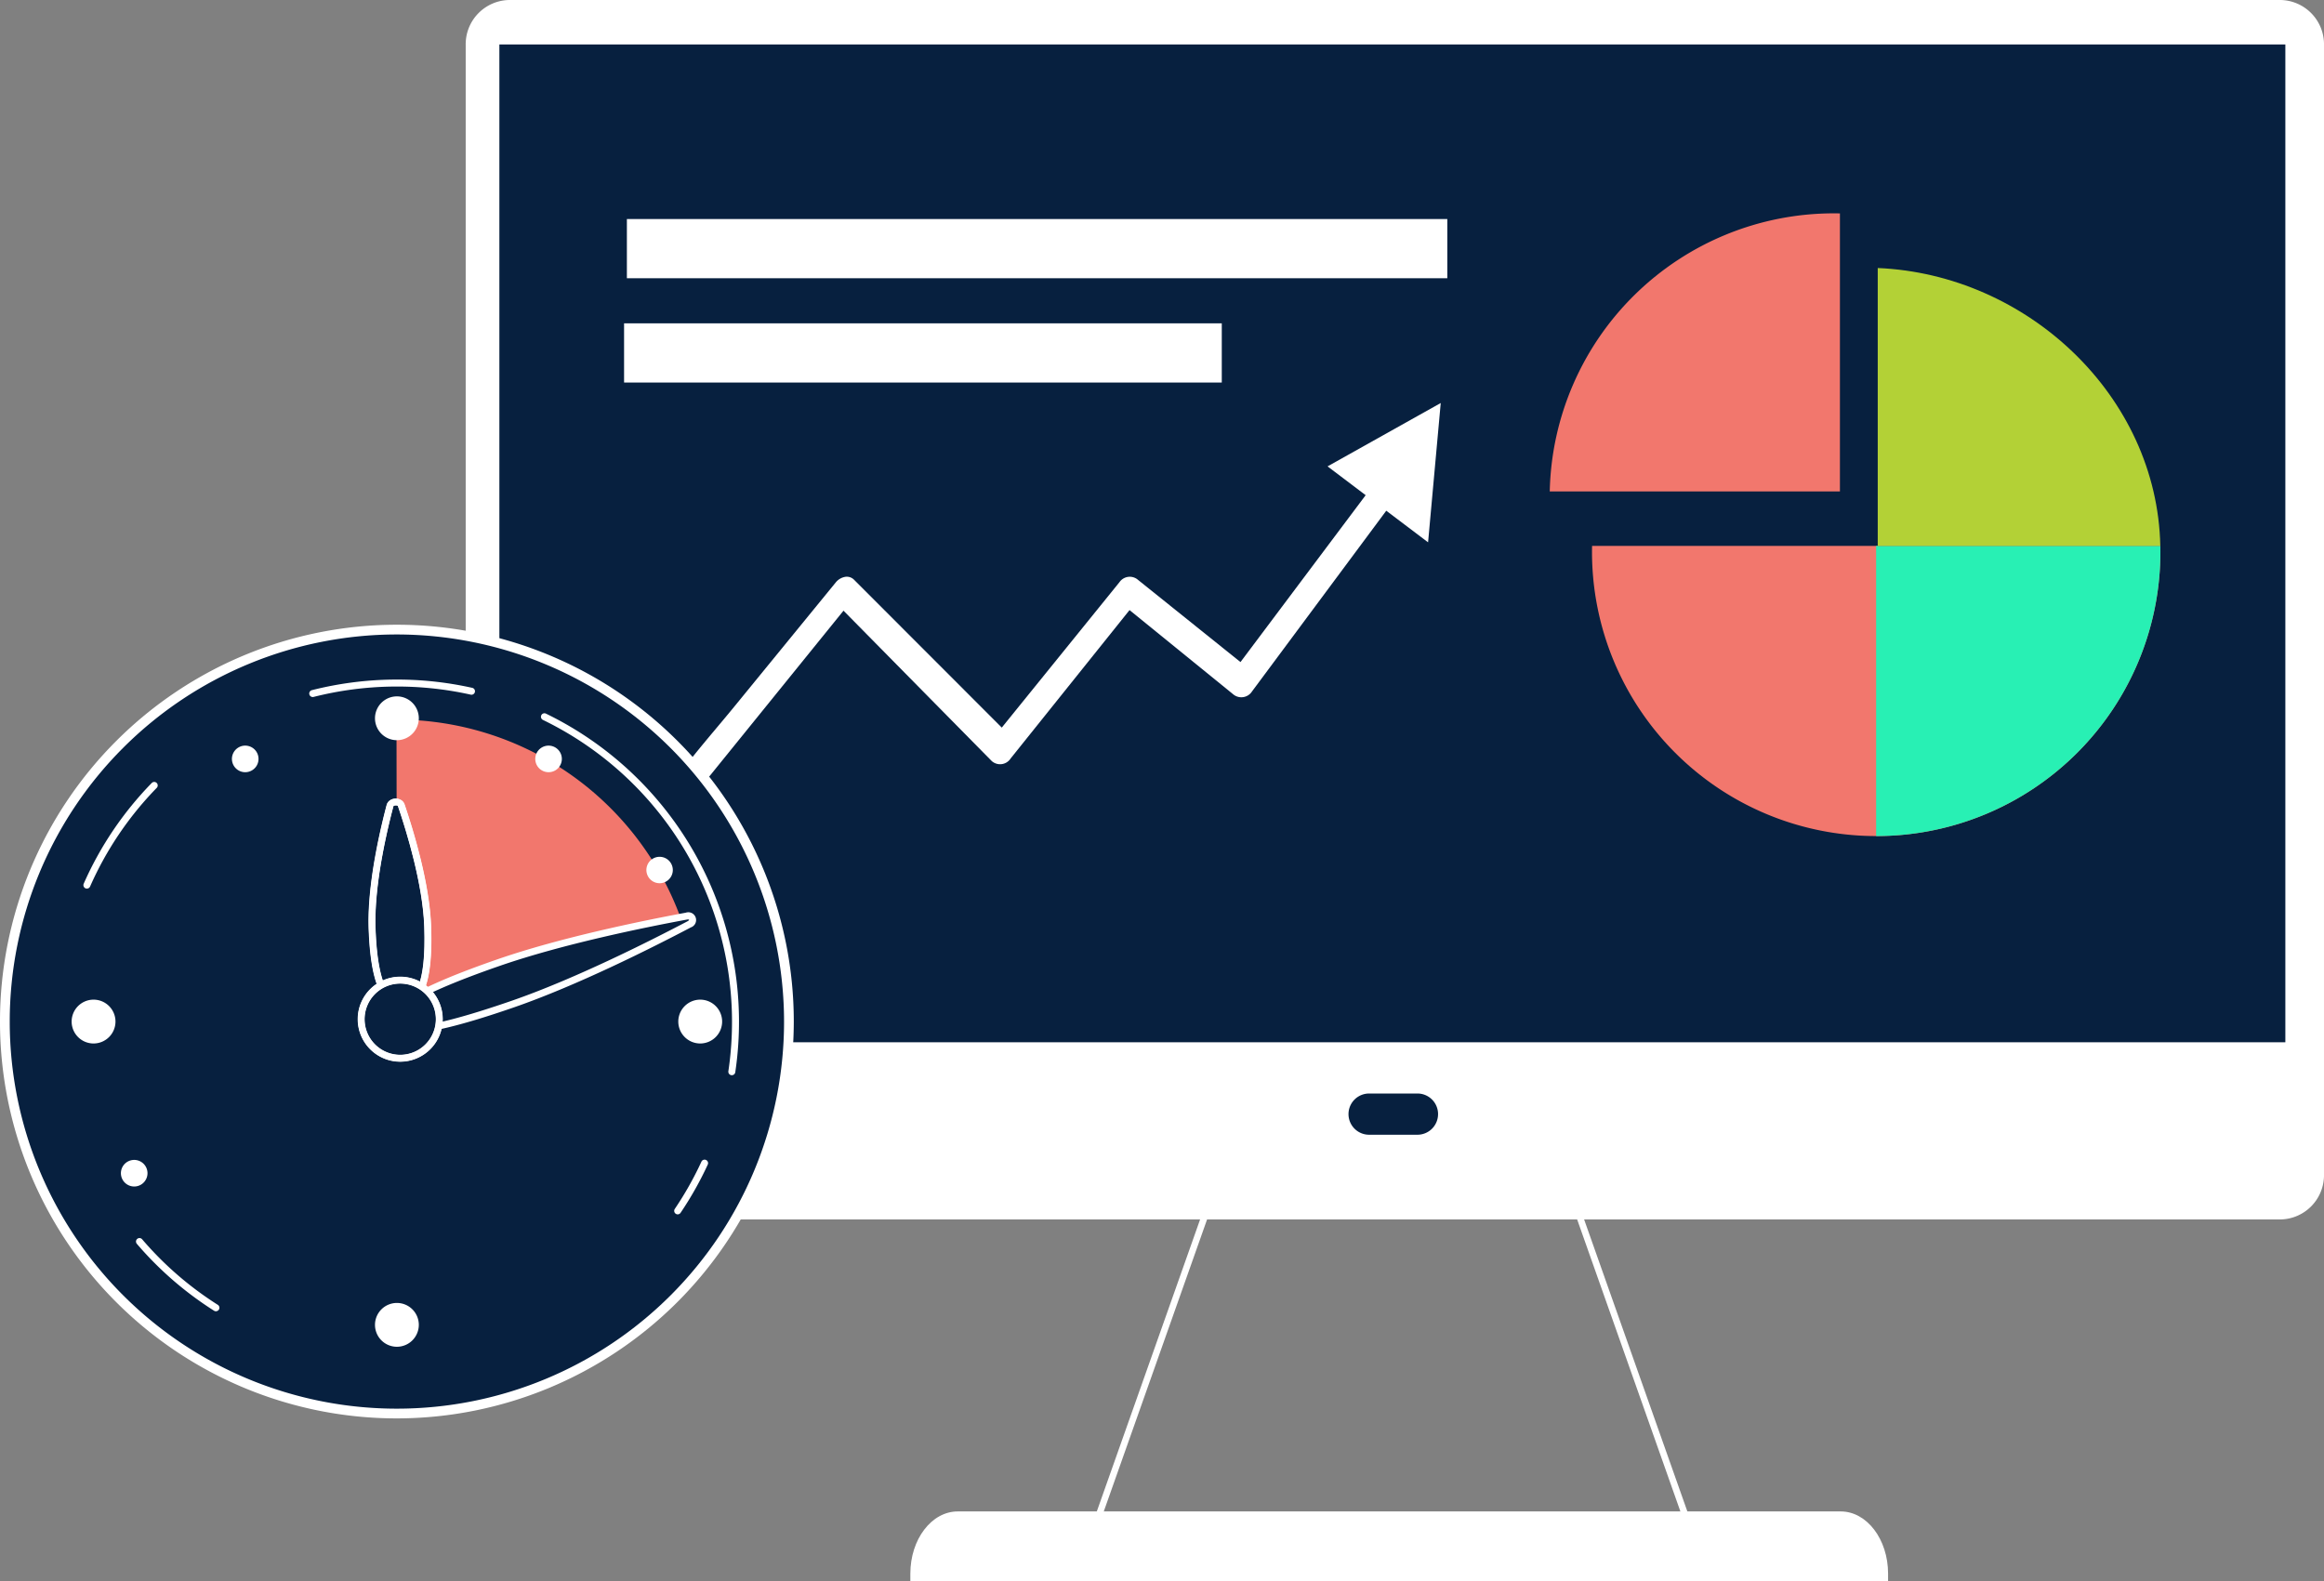 <svg id="Group_806" data-name="Group 806" xmlns="http://www.w3.org/2000/svg" xmlns:xlink="http://www.w3.org/1999/xlink" width="353.843" height="240.819" viewBox="0 0 353.843 240.819">
  <rect x="0" y="0" width="353.843" height="240.819" fill="#808080" stroke="none"/>
  <defs>
    <clipPath id="clip-path">
      <rect id="Rectangle_706" data-name="Rectangle 706" width="353.842" height="240.819" fill="none"/>
    </clipPath>
  </defs>
  <path id="Path_1581" data-name="Path 1581" d="M650.066,657.9H555.531l21.7-61.351h51.145Z" transform="translate(-390.846 -419.706)" fill="none" stroke="#fff" stroke-width="1"/>
  <g id="Group_798" data-name="Group 798">
    <g id="Group_797" data-name="Group 797" clip-path="url(#clip-path)">
      <path id="Path_1582" data-name="Path 1582" d="M515.517,0H245.79a6.746,6.746,0,0,0-6.605,6.878V178.82a6.746,6.746,0,0,0,6.605,6.878H515.517a6.745,6.745,0,0,0,6.606-6.878V6.878A6.746,6.746,0,0,0,515.517,0" transform="translate(-168.28)" fill="#fff"/>
      <rect id="Rectangle_703" data-name="Rectangle 703" width="271.925" height="151.947" transform="translate(76.033 6.77)" fill="#07203f"/>
      <path id="Path_1583" data-name="Path 1583" d="M706.237,564.862A3.138,3.138,0,0,1,703.1,568H695.74a3.138,3.138,0,1,1,0-6.277H703.1a3.138,3.138,0,0,1,3.139,3.138" transform="translate(-487.284 -395.203)" fill="#07203f"/>
      <path id="Path_1584" data-name="Path 1584" d="M616.425,787.062v-1.184c0-5.233-3.232-9.474-7.218-9.474H474.777c-3.987,0-7.218,4.241-7.218,9.474v1.184Z" transform="translate(-328.954 -546.243)" fill="#fff"/>
      <path id="Path_1585" data-name="Path 1585" d="M445.163,216.671l5.8,4.387-19.06,25.414-15.741-12.631a1.908,1.908,0,0,0-2.679.459l-17.923,22.15-22.515-22.537a1.545,1.545,0,0,0-1.366-.411,2.375,2.375,0,0,0-1.417.866q-7.576,9.276-15.459,18.925c-2.862,3.5-5.96,6.987-8.7,10.738-.735,1.576-.757,2.185-.589,2.943.306,1.368,1.853,1.44,3.027-.01l22.921-28.318,22.571,22.9a1.909,1.909,0,0,0,2.879-.4l18.1-22.59,15.859,12.885a1.93,1.93,0,0,0,2.79-.5L454.1,223.424l6.367,4.814,1.927-21.214Z" transform="translate(-243.033 -145.652)" fill="#fff"/>
      <rect id="Rectangle_704" data-name="Rectangle 704" width="124.914" height="9.014" transform="translate(95.448 33.355)" fill="#fff"/>
      <rect id="Rectangle_705" data-name="Rectangle 705" width="91.004" height="9.015" transform="translate(95.019 49.237)" fill="#fff"/>
      <path id="Path_1586" data-name="Path 1586" d="M840.142,109.6c-.307-.007-.612-.012-.92-.012a43.27,43.27,0,0,0-43.26,42.35h44.18Z" transform="translate(-560.003 -77.101)" fill="#f2776d"/>
      <path id="Path_1587" data-name="Path 1587" d="M817.673,280.4c-.005.306-.011.612-.011.92a43.27,43.27,0,1,0,86.54,0c0-.308-.006-.614-.012-.92Z" transform="translate(-575.27 -197.274)" fill="#f2776d"/>
      <path id="Path_1588" data-name="Path 1588" d="M1006.856,280.4h-43.27v44.19h.014a43.269,43.269,0,0,0,43.269-43.269c0-.31-.006-.616-.012-.922" transform="translate(-677.935 -197.274)" fill="#28f0b4"/>
      <path id="Path_1589" data-name="Path 1589" d="M1007.44,179.988c-.478-22.858-20.286-41.355-43.024-42.308v42.308Z" transform="translate(-678.519 -96.865)" fill="#b3d136"/>
      <path id="Path_1590" data-name="Path 1590" d="M121.877,383.106a59.688,59.688,0,1,1-59.688-59.688,59.688,59.688,0,0,1,59.688,59.688" transform="translate(-1.759 -227.542)" fill="#07203f"/>
      <path id="Path_1591" data-name="Path 1591" d="M60.429,441.777a60.43,60.43,0,1,1,60.43-60.43,60.5,60.5,0,0,1-60.43,60.43m0-119.377a58.947,58.947,0,1,0,58.948,58.947A59.014,59.014,0,0,0,60.429,322.4" transform="translate(0 -225.783)" fill="#fff"/>
      <path id="Path_1592" data-name="Path 1592" d="M346.8,604.032a.532.532,0,0,1-.439-.829,51.04,51.04,0,0,0,4.052-7.19.531.531,0,0,1,.965.445,52.239,52.239,0,0,1-4.136,7.339.531.531,0,0,1-.441.235" transform="translate(-243.619 -419.111)" fill="#fff"/>
      <path id="Path_1593" data-name="Path 1593" d="M306.9,421.509a.6.6,0,0,1-.079-.005.532.532,0,0,1-.448-.6,51.109,51.109,0,0,0-28.235-53.5.531.531,0,1,1,.464-.956,52.172,52.172,0,0,1,28.823,54.61.531.531,0,0,1-.525.453" transform="translate(-195.475 -257.777)" fill="#fff"/>
      <path id="Path_1594" data-name="Path 1594" d="M159.368,351.739a.531.531,0,0,1-.131-1.046,52.748,52.748,0,0,1,24.416-.353.531.531,0,0,1-.233,1.037,51.691,51.691,0,0,0-23.919.346.516.516,0,0,1-.132.017" transform="translate(-111.75 -245.596)" fill="#fff"/>
      <path id="Path_1595" data-name="Path 1595" d="M43.368,417.92a.532.532,0,0,1-.486-.746,51.991,51.991,0,0,1,10.357-15.337.531.531,0,0,1,.762.741A50.925,50.925,0,0,0,43.855,417.6a.532.532,0,0,1-.486.317" transform="translate(-30.138 -282.601)" fill="#fff"/>
      <path id="Path_1596" data-name="Path 1596" d="M82.019,647.126a.526.526,0,0,1-.284-.083A52.275,52.275,0,0,1,69.98,636.856a.531.531,0,0,1,.807-.691,51.24,51.24,0,0,0,11.517,9.98.531.531,0,0,1-.285.98" transform="translate(-49.145 -447.447)" fill="#fff"/>
      <path id="Path_1597" data-name="Path 1597" d="M246.914,399.889A46,46,0,0,0,203.7,369.651h-.062l.062,45.1Z" transform="translate(-143.269 -260.07)" fill="#f2776d"/>
      <path id="Path_1598" data-name="Path 1598" d="M199.995,362.313a2.805,2.805,0,1,1-2.805-2.805,2.805,2.805,0,0,1,2.805,2.805" transform="translate(-136.76 -252.934)" fill="#fff"/>
      <path id="Path_1599" data-name="Path 1599" d="M195.928,364.389a3.336,3.336,0,1,1,3.337-3.336,3.34,3.34,0,0,1-3.337,3.336m0-5.611a2.274,2.274,0,1,0,2.274,2.275,2.277,2.277,0,0,0-2.274-2.275" transform="translate(-135.498 -251.673)" fill="#fff"/>
      <path id="Path_1600" data-name="Path 1600" d="M199.995,673.9a2.805,2.805,0,1,1-2.805-2.805,2.805,2.805,0,0,1,2.805,2.805" transform="translate(-136.76 -472.152)" fill="#fff"/>
      <path id="Path_1601" data-name="Path 1601" d="M195.928,675.977a3.336,3.336,0,1,1,3.337-3.337,3.34,3.34,0,0,1-3.337,3.337m0-5.61a2.274,2.274,0,1,0,2.274,2.274,2.276,2.276,0,0,0-2.274-2.274" transform="translate(-135.498 -470.892)" fill="#fff"/>
      <path id="Path_1602" data-name="Path 1602" d="M41.4,515.3a2.805,2.805,0,1,1-2.805,2.805A2.805,2.805,0,0,1,41.4,515.3" transform="translate(-27.15 -362.543)" fill="#fff"/>
      <path id="Path_1603" data-name="Path 1603" d="M40.135,520.183a3.337,3.337,0,1,1,3.336-3.337,3.341,3.341,0,0,1-3.336,3.337m0-5.611a2.274,2.274,0,1,0,2.274,2.274,2.276,2.276,0,0,0-2.274-2.274" transform="translate(-25.889 -361.282)" fill="#fff"/>
      <path id="Path_1604" data-name="Path 1604" d="M352.983,515.3a2.805,2.805,0,1,1-2.805,2.805,2.805,2.805,0,0,1,2.805-2.805" transform="translate(-246.369 -362.543)" fill="#fff"/>
      <path id="Path_1605" data-name="Path 1605" d="M351.722,520.183a3.337,3.337,0,1,1,3.336-3.337,3.341,3.341,0,0,1-3.336,3.337m0-5.611A2.274,2.274,0,1,0,354,516.846a2.276,2.276,0,0,0-2.274-2.274" transform="translate(-245.109 -361.282)" fill="#fff"/>
      <path id="Path_1606" data-name="Path 1606" d="M123.7,385.553a1.493,1.493,0,1,1-2.039-.546,1.493,1.493,0,0,1,2.039.546" transform="translate(-85.068 -270.732)" fill="#fff"/>
      <path id="Path_1607" data-name="Path 1607" d="M121.15,387.061a2.024,2.024,0,0,1-1.016-3.777,2.025,2.025,0,0,1,2.765.74h0a2.024,2.024,0,0,1-1.75,3.036m-.005-2.986a.952.952,0,0,0-.479.13.952.952,0,1,0,.479-.13" transform="translate(-83.809 -269.469)" fill="#fff"/>
      <path id="Path_1608" data-name="Path 1608" d="M64.635,597.824a1.493,1.493,0,1,1-.546,2.04,1.494,1.494,0,0,1,.546-2.04" transform="translate(-44.949 -420.462)" fill="#fff"/>
      <path id="Path_1609" data-name="Path 1609" d="M64.126,599.882a2.024,2.024,0,1,1,1.009-.271,2.025,2.025,0,0,1-1.009.271" transform="translate(-43.69 -419.202)" fill="#fff"/>
      <path id="Path_1610" data-name="Path 1610" d="M334.478,442.031a1.493,1.493,0,1,1-.547,2.039,1.493,1.493,0,0,1,.547-2.039" transform="translate(-234.798 -310.852)" fill="#fff"/>
      <path id="Path_1611" data-name="Path 1611" d="M333.966,444.086a2.059,2.059,0,0,1-.527-.07,2.011,2.011,0,1,1,.527.07m0-2.987a.964.964,0,1,0,.25.033.949.949,0,0,0-.25-.033m-.745-.331h0Z" transform="translate(-233.536 -309.589)" fill="#fff"/>
      <path id="Path_1612" data-name="Path 1612" d="M66.128,442.031a1.493,1.493,0,1,1-2.04.546,1.493,1.493,0,0,1,2.04-.546" transform="translate(-44.949 -310.852)" fill="#07203f"/>
      <path id="Path_1613" data-name="Path 1613" d="M64.118,444.088a2.023,2.023,0,1,1,1.757-1.011,2.015,2.015,0,0,1-1.757,1.011m.005-2.985a.962.962,0,1,0,.479.129h0a.955.955,0,0,0-.479-.128" transform="translate(-43.689 -309.592)" fill="#07203f"/>
      <path id="Path_1614" data-name="Path 1614" d="M335.971,597.824a1.493,1.493,0,1,1-2.04.547,1.494,1.494,0,0,1,2.04-.547" transform="translate(-234.798 -420.462)" fill="#07203f"/>
      <path id="Path_1615" data-name="Path 1615" d="M333.959,599.881a2.033,2.033,0,1,1,.528-.07,2.006,2.006,0,0,1-.528.07m.005-2.987a.964.964,0,0,0-.25.033.959.959,0,1,0,.25-.033" transform="translate(-233.536 -419.199)" fill="#07203f"/>
      <path id="Path_1616" data-name="Path 1616" d="M121.113,655.4a1.493,1.493,0,1,1,.546,2.04,1.492,1.492,0,0,1-.546-2.04" transform="translate(-85.068 -460.581)" fill="#07203f"/>
      <path id="Path_1617" data-name="Path 1617" d="M121.143,656.908a2.024,2.024,0,0,1-1.75-3.036h0a2.024,2.024,0,1,1,1.75,3.036m-.83-2.5a.962.962,0,1,0,1.314-.352.962.962,0,0,0-1.314.352" transform="translate(-83.809 -459.323)" fill="#07203f"/>
      <path id="Path_1618" data-name="Path 1618" d="M276.907,385.553a1.493,1.493,0,1,1,.546,2.039,1.493,1.493,0,0,1-.546-2.039" transform="translate(-194.678 -270.732)" fill="#07203f"/>
      <path id="Path_1619" data-name="Path 1619" d="M276.934,387.06a2.023,2.023,0,1,1,1.756-1.012,2.012,2.012,0,0,1-1.756,1.012m-1.29-2.77h0Z" transform="translate(-193.416 -269.469)" fill="#fff"/>
      <path id="Path_1620" data-name="Path 1620" d="M276.907,657.748a1.493,1.493,0,1,1,.546,2.039,1.492,1.492,0,0,1-.546-2.039" transform="translate(-194.678 -462.236)" fill="#07203f"/>
      <path id="Path_1621" data-name="Path 1621" d="M276.934,659.254a2.024,2.024,0,1,1,1.756-1.012,2.017,2.017,0,0,1-1.756,1.012m0-2.986a.963.963,0,1,0,.479.129.96.96,0,0,0-.479-.129m-1.295.216h0Z" transform="translate(-193.416 -460.972)" fill="#07203f"/>
      <path id="Path_1622" data-name="Path 1622" d="M219.773,483.946c-13.492,4.676-17.734,4.564-18.338,2.821s2.659-4.456,16.151-9.131c9.644-3.342,22.213-5.892,28.6-7.075.975-.181,1.309.786.432,1.247-5.747,3.021-17.2,8.8-26.843,12.138" transform="translate(-141.673 -331.049)" fill="#07203f"/>
      <path id="Path_1623" data-name="Path 1623" d="M202.789,487.135c-2.17,0-2.873-.682-3.142-1.457-.59-1.7.75-4.356,16.478-9.807,9.621-3.335,22.1-5.877,28.675-7.1a1.185,1.185,0,1,1,.776,2.24c-5.921,3.114-17.292,8.835-26.915,12.17-8.572,2.971-13.274,3.95-15.872,3.95m42.339-17.328a.694.694,0,0,0-.134.014c-6.55,1.213-18.966,3.743-28.52,7.054-14.567,5.049-16.166,7.465-15.823,8.456s3.094,1.9,17.661-3.149c9.557-3.312,20.874-9.007,26.769-12.107.18-.095.228-.2.224-.221s-.066-.047-.178-.047" transform="translate(-140.387 -329.787)" fill="#fff"/>
      <path id="Path_1624" data-name="Path 1624" d="M199.527,430.942c.315,9.075-1.491,11.665-3.829,11.747s-4.32-2.377-4.635-11.452c-.225-6.487,1.656-14.641,2.747-18.764.167-.63,1.463-.675,1.672-.058,1.375,4.037,3.819,12.041,4.044,18.528" transform="translate(-134.41 -289.847)" fill="#07203f"/>
      <path id="Path_1625" data-name="Path 1625" d="M199.527,430.942c.315,9.075-1.491,11.665-3.829,11.747s-4.32-2.377-4.635-11.452c-.225-6.487,1.656-14.641,2.747-18.764.167-.63,1.463-.675,1.672-.058C196.858,416.451,199.3,424.455,199.527,430.942Z" transform="translate(-134.41 -289.847)" fill="none" stroke="#fff" stroke-miterlimit="10" stroke-width="1"/>
      <path id="Path_1626" data-name="Path 1626" d="M194.323,441.961c-1.465,0-2.623-.873-3.443-2.6-.933-1.961-1.46-5.025-1.611-9.37-.226-6.518,1.635-14.651,2.765-18.919a1.493,1.493,0,0,1,2.689-.093c1.424,4.18,3.846,12.164,4.072,18.681.151,4.344-.162,7.438-.956,9.459-.719,1.83-1.858,2.784-3.385,2.837l-.131,0m-.908-30.716h-.028a.484.484,0,0,0-.327.106c-1.113,4.206-2.95,12.224-2.728,18.6.144,4.138.651,7.149,1.508,8.95.655,1.376,1.5,2.025,2.578,1.99s1.876-.745,2.433-2.164c.73-1.856,1.027-4.9.883-9.034-.222-6.38-2.612-14.251-4.016-18.375a.487.487,0,0,0-.3-.079" transform="translate(-133.148 -288.585)" fill="#fff"/>
      <path id="Path_1627" data-name="Path 1627" d="M197.392,509.436a5.947,5.947,0,1,1-5.947-5.947,5.947,5.947,0,0,1,5.947,5.947" transform="translate(-130.508 -354.232)" fill="#07203f"/>
      <path id="Path_1628" data-name="Path 1628" d="M197.392,509.436a5.947,5.947,0,1,1-5.947-5.947A5.947,5.947,0,0,1,197.392,509.436Z" transform="translate(-130.508 -354.232)" fill="none" stroke="#fff" stroke-miterlimit="10" stroke-width="1"/>
      <path id="Path_1629" data-name="Path 1629" d="M190.184,514.654a6.478,6.478,0,1,1,6.478-6.479,6.486,6.486,0,0,1-6.478,6.479m0-11.894a5.416,5.416,0,1,0,5.416,5.416,5.422,5.422,0,0,0-5.416-5.416" transform="translate(-129.247 -352.972)" fill="#fff"/>
    </g>
  </g>
</svg>
